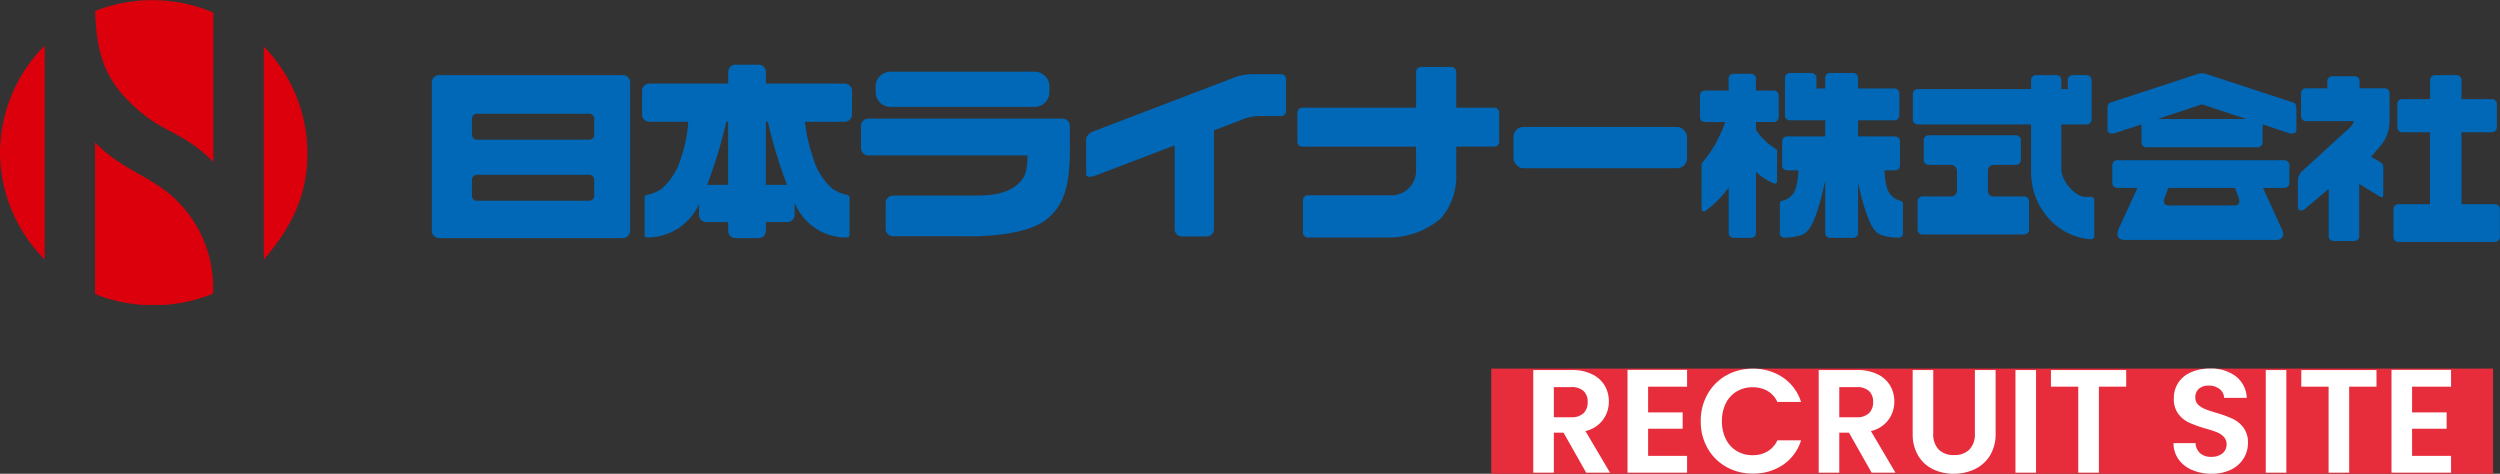 <svg xmlns="http://www.w3.org/2000/svg" xmlns:xlink="http://www.w3.org/1999/xlink" width="238" height="45.098" viewBox="0 0 238 45.098">
  <rect x="0" y="0" width="238" height="45.098" fill="#333333" stroke="none"/>
  <defs>
    <clipPath id="clip-path">
      <rect id="Rectangle_36495" data-name="Rectangle 36495" width="238" height="29.031" fill="none"/>
    </clipPath>
  </defs>
  <g id="logo" transform="translate(-51 -20)">
    <g id="Group_19396" data-name="Group 19396" transform="translate(-110 27)">
      <rect id="Rectangle_31042" data-name="Rectangle 31042" width="95.374" height="10.01" transform="translate(302.966 28.088)" fill="#e72c3c"/>
      <path id="Path_37689" data-name="Path 37689" d="M6.006,0,3.85-3.808H2.926V0H.966V-9.772H4.634a4.283,4.283,0,0,1,1.932.4A2.787,2.787,0,0,1,7.763-8.3a2.942,2.942,0,0,1,.4,1.519A2.91,2.91,0,0,1,7.6-5.033,2.877,2.877,0,0,1,5.936-3.962L8.274,0ZM2.926-5.278H4.564a1.637,1.637,0,0,0,1.19-.385,1.433,1.433,0,0,0,.392-1.071,1.367,1.367,0,0,0-.392-1.043,1.676,1.676,0,0,0-1.19-.371H2.926ZM11.9-8.19v2.45h3.29v1.554H11.9V-1.6h3.71V0H9.94V-9.786h5.67v1.6ZM16.912-4.9a5.119,5.119,0,0,1,.651-2.583,4.649,4.649,0,0,1,1.778-1.778A5.045,5.045,0,0,1,21.868-9.9a4.971,4.971,0,0,1,2.87.84A4.392,4.392,0,0,1,26.46-6.734H24.206a2.336,2.336,0,0,0-.945-1.05,2.773,2.773,0,0,0-1.407-.35,2.9,2.9,0,0,0-1.519.4A2.723,2.723,0,0,0,19.3-6.608,3.715,3.715,0,0,0,18.928-4.9,3.726,3.726,0,0,0,19.3-3.2a2.714,2.714,0,0,0,1.036,1.134,2.9,2.9,0,0,0,1.519.4,2.73,2.73,0,0,0,1.407-.357,2.379,2.379,0,0,0,.945-1.057H26.46A4.368,4.368,0,0,1,24.745-.749a4.992,4.992,0,0,1-2.877.833,5.045,5.045,0,0,1-2.527-.637,4.663,4.663,0,0,1-1.778-1.771A5.08,5.08,0,0,1,16.912-4.9ZM33.18,0,31.024-3.808H30.1V0H28.14V-9.772h3.668a4.283,4.283,0,0,1,1.932.4,2.787,2.787,0,0,1,1.2,1.078,2.942,2.942,0,0,1,.4,1.519,2.91,2.91,0,0,1-.56,1.743A2.877,2.877,0,0,1,33.11-3.962L35.448,0ZM30.1-5.278h1.638a1.637,1.637,0,0,0,1.19-.385,1.433,1.433,0,0,0,.392-1.071,1.367,1.367,0,0,0-.392-1.043,1.676,1.676,0,0,0-1.19-.371H30.1Zm8.946-4.494v6.048a2.074,2.074,0,0,0,.518,1.519,1.953,1.953,0,0,0,1.456.525,1.973,1.973,0,0,0,1.47-.525,2.074,2.074,0,0,0,.518-1.519V-9.772h1.974v6.034a3.9,3.9,0,0,1-.539,2.107A3.419,3.419,0,0,1,43-.336,4.578,4.578,0,0,1,40.992.1a4.455,4.455,0,0,1-1.981-.434,3.3,3.3,0,0,1-1.407-1.3,4.018,4.018,0,0,1-.518-2.107V-9.772Zm9.786,0V0h-1.96V-9.772Zm8.582,0V-8.19h-2.6V0H52.85V-8.19h-2.6V-9.772ZM65.548.1a4.641,4.641,0,0,1-1.841-.35,3.023,3.023,0,0,1-1.3-1.008,2.654,2.654,0,0,1-.49-1.554h2.1a1.358,1.358,0,0,0,.427.952,1.513,1.513,0,0,0,1.057.35,1.626,1.626,0,0,0,1.078-.329,1.07,1.07,0,0,0,.392-.861,1,1,0,0,0-.266-.714,1.864,1.864,0,0,0-.665-.441,11,11,0,0,0-1.1-.357A11.77,11.77,0,0,1,63.4-4.767a2.71,2.71,0,0,1-1.022-.826A2.354,2.354,0,0,1,61.95-7.07a2.641,2.641,0,0,1,.434-1.512A2.76,2.76,0,0,1,63.6-9.569a4.431,4.431,0,0,1,1.792-.343,3.888,3.888,0,0,1,2.457.735,2.725,2.725,0,0,1,1.043,2.051H66.738a1.12,1.12,0,0,0-.427-.833,1.609,1.609,0,0,0-1.057-.329,1.361,1.361,0,0,0-.917.294,1.063,1.063,0,0,0-.343.854.883.883,0,0,0,.259.651,1.975,1.975,0,0,0,.644.42q.385.161,1.085.371a11.4,11.4,0,0,1,1.554.56,2.791,2.791,0,0,1,1.036.84,2.333,2.333,0,0,1,.434,1.47A2.765,2.765,0,0,1,68.6-1.372,2.866,2.866,0,0,1,67.41-.3,4.059,4.059,0,0,1,65.548.1Zm7.112-9.87V0H70.7V-9.772Zm8.582,0V-8.19h-2.6V0h-1.96V-8.19h-2.6V-9.772ZM84.63-8.19v2.45h3.29v1.554H84.63V-1.6h3.71V0H82.67V-9.786h5.67v1.6Z" transform="translate(306 38)" fill="#fff"/>
    </g>
    <g id="Group_63188" data-name="Group 63188" transform="translate(51 20)">
      <g id="Group_23339" data-name="Group 23339" transform="translate(0 0)" clip-path="url(#clip-path)">
        <g id="Group_23341" data-name="Group 23341" transform="translate(0 0)">
          <path id="Path_37423" data-name="Path 37423" d="M0,18.816A14.513,14.513,0,0,1,4.251,8.735V29.087A14.527,14.527,0,0,1,0,18.816" transform="translate(0 -4.387)" fill="#dc000c"/>
          <path id="Path_37424" data-name="Path 37424" d="M26.219,33.033a11.635,11.635,0,0,1,3.184,8.6,15.042,15.042,0,0,1-11.228.038V27.234c2.776,2.842,5.619,3.221,8.044,5.8" transform="translate(-9.127 -13.677)" fill="#dc000c"/>
          <path id="Path_37425" data-name="Path 37425" d="M22.857,10.943c2.018,1.618,4.2,1.982,6.586,4.483L29.451,1.2a14.884,14.884,0,0,0-11.256-.152c.151,4.4,1.024,6.973,4.662,9.892" transform="translate(-9.137 -0.001)" fill="#dc000c"/>
          <path id="Path_37426" data-name="Path 37426" d="M54.6,19.024c0,3.877-1.349,6.887-4.152,10.157V8.9A14.558,14.558,0,0,1,54.6,19.024" transform="translate(-25.333 -4.471)" fill="#dc000c"/>
        </g>
        <path id="Path_37427" data-name="Path 37427" d="M100.761,14.364H83.281a.691.691,0,0,0-.7.638V29.118a.71.71,0,0,0,.638.763H100.7a.717.717,0,0,0,.764-.7V15.064a.7.7,0,0,0-.7-.7m-2.726,11.49a.468.468,0,0,1-.469.467h-10.7a.468.468,0,0,1-.469-.467V24.321a.468.468,0,0,1,.469-.467h10.7a.468.468,0,0,1,.469.467Zm0-5.812a.468.468,0,0,1-.469.467h-10.7a.468.468,0,0,1-.469-.467V18.509a.468.468,0,0,1,.469-.467h10.7a.468.468,0,0,1,.469.467Z" transform="translate(-41.471 -7.213)" fill="#0068b7"/>
        <path id="Path_37428" data-name="Path 37428" d="M142.061,14.175h-7.5v-1.1a.691.691,0,0,0-.684-.7h-2.221a.691.691,0,0,0-.683.7v1.1h-7.5a.7.7,0,0,0-.7.7v2.231a.7.7,0,0,0,.7.7h3.7a13.023,13.023,0,0,1-.679,3.4,6.115,6.115,0,0,1-1.844,2.97,3.645,3.645,0,0,1-1.381.591c-.285.066-.249.278-.249.278v3.539s-.042.277.357.236a5.386,5.386,0,0,0,4.806-3.149l.01-.023V26.66a.7.7,0,0,0,.7.7h2.08v.826a.691.691,0,0,0,.683.7h2.221a.691.691,0,0,0,.684-.7v-.826h2.035a.7.7,0,0,0,.7-.7V25.525l.067.148a5.291,5.291,0,0,0,4.88,3.154c.314.022.283-.3.283-.3V25.053a.263.263,0,0,0-.2-.271,4.019,4.019,0,0,1-1.431-.6,6.115,6.115,0,0,1-1.844-2.97,15.735,15.735,0,0,1-.776-3.4h3.788a.7.7,0,0,0,.7-.7V14.876a.7.7,0,0,0-.7-.7m-11.092,9.643h-2.006a44.165,44.165,0,0,0,1.826-6.01h.18Zm3.588,0v-6.01h.192a44.252,44.252,0,0,0,1.825,6.01Z" transform="translate(-61.65 -6.217)" fill="#0068b7"/>
        <path id="Rectangle_36493" data-name="Rectangle 36493" d="M1.407,0H15.136a1.408,1.408,0,0,1,1.408,1.408v.533a1.408,1.408,0,0,1-1.408,1.408H1.407A1.407,1.407,0,0,1,0,1.942V1.407A1.407,1.407,0,0,1,1.407,0Z" transform="translate(83.361 6.825)" fill="#0068b7"/>
        <path id="Path_37429" data-name="Path 37429" d="M183.842,22.679H165.353a.7.7,0,0,0-.7.7v2.107a.7.7,0,0,0,.7.7h15.16c-.045,1.432-.175,1.943-.722,2.528-1.208,1.29-3.119,1.29-4.524,1.29v.008H167.7a.7.7,0,0,0-.7.7v2.466a.7.7,0,0,0,.7.7h7.563v.011c2.613-.033,5.618-.425,7.121-1.666,1.738-1.435,2.157-3.506,2.156-6.738h0V23.379a.7.7,0,0,0-.7-.7" transform="translate(-82.686 -11.389)" fill="#0068b7"/>
        <path id="Path_37430" data-name="Path 37430" d="M226.267,14.183h-2.845a5.238,5.238,0,0,0-1.869.418l-13.212,5.05c-.65.285-.635.759-.635.759l.007,3.3s-.036.431.847.138l7.574-2.887v7.975a.7.7,0,0,0,.7.7h2.34a.7.7,0,0,0,.7-.7v-9.4l2.494-.95A4.647,4.647,0,0,1,224,18.171h2.263a.47.47,0,0,0,.471-.467V14.65a.47.47,0,0,0-.471-.467" transform="translate(-104.307 -7.122)" fill="#0068b7"/>
        <path id="Path_37431" data-name="Path 37431" d="M266.852,16.679h-3.62V13.263a.469.469,0,0,0-.47-.467h-2.883a.469.469,0,0,0-.47.467v3.415H248.579a.464.464,0,0,0-.468.46v2.788a.463.463,0,0,0,.468.46h10.829v2.186a2.354,2.354,0,0,1-2.5,2.446h-7.8a.466.466,0,0,0-.468.464v3.091a.466.466,0,0,0,.468.465s7.867.007,7.89,0a7.669,7.669,0,0,0,4.77-1.827,6.141,6.141,0,0,0,1.466-4.27c0-.007,0-2.56,0-2.56h3.62a.463.463,0,0,0,.467-.46V17.139a.464.464,0,0,0-.467-.46" transform="translate(-124.598 -6.426)" fill="#0068b7"/>
        <rect id="Rectangle_36494" data-name="Rectangle 36494" width="16.519" height="3.93" rx="0.938" transform="translate(144.086 12.085)" fill="#0068b7"/>
        <path id="Path_37432" data-name="Path 37432" d="M332.114,15.706h-1.693V14.573a.467.467,0,0,0-.467-.466H328.29a.467.467,0,0,0-.467.466v1.133h-2.26a.469.469,0,0,0-.471.467v2.063a.469.469,0,0,0,.471.467H327.5a12.154,12.154,0,0,1-2.142,3.819.44.44,0,0,0-.11.318l-.006,4.062s.015.507.4.245a10.093,10.093,0,0,0,2.186-2.219v4.333a.467.467,0,0,0,.467.466h1.664a.467.467,0,0,0,.467-.466V23.443a6,6,0,0,0,1.616,1.068c.4.172.391-.166.391-.166l.007-2.887a.21.21,0,0,0-.122-.2,5.97,5.97,0,0,1-1.892-1.8V18.7h1.693a.469.469,0,0,0,.471-.467V16.173a.469.469,0,0,0-.471-.467" transform="translate(-163.257 -7.084)" fill="#0068b7"/>
        <path id="Path_37433" data-name="Path 37433" d="M351.886,26.14a1.769,1.769,0,0,1-1.347-1.4,6.012,6.012,0,0,1-.2-1.507h1.008a.467.467,0,0,0,.467-.467v-2.3A.467.467,0,0,0,351.35,20h-3.529V18.47h3.463a.467.467,0,0,0,.468-.467v-2.1a.468.468,0,0,0-.468-.467h-3.463v-1a.464.464,0,0,0-.461-.467h-2.207a.464.464,0,0,0-.462.467v1h-.833v-1a.467.467,0,0,0-.467-.467h-2.063a.467.467,0,0,0-.467.467V18a.467.467,0,0,0,.467.467h3.363V20h-3.629a.467.467,0,0,0-.467.467v2.3a.466.466,0,0,0,.467.467h1.071a5.985,5.985,0,0,1-.2,1.507,1.721,1.721,0,0,1-1.354,1.4c-.253.061-.2.243-.2.243l0,2.873s-.018.385.5.385a5.386,5.386,0,0,0,1.575-.26c.739-.286,1.116-1.116,1.661-2.828.175-.551.4-1.524.575-2.332v4.97a.464.464,0,0,0,.462.467h2.207a.464.464,0,0,0,.461-.467v-4.8c.17.772.376,1.653.539,2.167.545,1.712.92,2.542,1.66,2.828a5.377,5.377,0,0,0,1.574.26c.513,0,.5-.385.5-.385l0-2.844s.058-.19-.209-.276" transform="translate(-170.933 -7.017)" fill="#0068b7"/>
        <path id="Path_37434" data-name="Path 37434" d="M376.855,31.694h-2.848a.523.523,0,0,1-.6-.572V29.234a.553.553,0,0,1,.591-.55h2.08a.464.464,0,0,0,.467-.461V26.332a.465.465,0,0,0-.467-.462H367.76a.464.464,0,0,0-.467.462v1.891a.464.464,0,0,0,.467.461h2.085a.6.6,0,0,1,.618.6v1.834a.559.559,0,0,1-.6.572h-2.684a.467.467,0,0,0-.467.467v2.69a.467.467,0,0,0,.467.467h9.678a.467.467,0,0,0,.467-.467v-2.69a.467.467,0,0,0-.467-.467" transform="translate(-184.157 -12.991)" fill="#0068b7"/>
        <path id="Path_37435" data-name="Path 37435" d="M382.722,25.949a.344.344,0,0,0-.051.008v0l-.453,0c-1.027-.024-2.26-1.6-2.278-2.536V19.057h2.413a.463.463,0,0,0,.467-.458V14.833a.467.467,0,0,0-.467-.467h-1.331a.467.467,0,0,0-.467.467v.859h-.615v-.86a.467.467,0,0,0-.467-.467h-1.945a.467.467,0,0,0-.467.467v.86H366.268a.462.462,0,0,0-.467.458V18.6a.462.462,0,0,0,.467.458H377.06v4.515h0c0,.012,0,.024,0,.036v.256a.454.454,0,0,0,.017.086,6.363,6.363,0,0,0,1.42,3.769,5.928,5.928,0,0,0,4.156,2.264.508.508,0,0,0,.068.01.324.324,0,0,0,.356-.277v-3.49a.324.324,0,0,0-.356-.277" transform="translate(-183.701 -7.214)" fill="#0068b7"/>
        <path id="Path_37436" data-name="Path 37436" d="M420.34,30.632H404.415a.467.467,0,0,0-.467.467v1.707a.466.466,0,0,0,.467.467h1.923l-1.784,3.9c-.45,1.075.537,1.049.537,1.049h14.29s1.24.147.7-1.048l-1.788-3.9h2.048a.466.466,0,0,0,.467-.467V31.1a.467.467,0,0,0-.467-.467m-4.354,3.624c.242.779-.461.689-.461.689H409.37s-.756.067-.417-.81l.334-.862h6.344Z" transform="translate(-202.858 -15.383)" fill="#0068b7"/>
        <path id="Path_37437" data-name="Path 37437" d="M421.009,17.34c-.009-.423-.245-.516-.245-.516l-8.242-2.7a1.411,1.411,0,0,0-.966-.014l-8.284,2.713s-.237.093-.245.516l0,2.053c.02.567.812.293.812.293l2.422-.8V20.6a.466.466,0,0,0,.465.467h10.6a.466.466,0,0,0,.465-.467V18.889l2.414.8s.791.274.811-.293Zm-13.217,1.038,4.226-1.4,4.225,1.4Z" transform="translate(-202.393 -7.047)" fill="#0068b7"/>
        <path id="Path_37438" data-name="Path 37438" d="M467.4,26.658h-3.2V19.808h2.9a.467.467,0,0,0,.467-.467V17.122a.467.467,0,0,0-.467-.467h-2.9V14.839a.467.467,0,0,0-.467-.467h-2.055a.467.467,0,0,0-.467.467v1.817h-2.658a.467.467,0,0,0-.467.467v2.219a.467.467,0,0,0,.467.467H461.2v6.849h-3.012a.467.467,0,0,0-.467.467v2.654a.467.467,0,0,0,.467.467h9.2a.467.467,0,0,0,.467-.467V27.124a.467.467,0,0,0-.467-.467" transform="translate(-229.864 -7.217)" fill="#0068b7"/>
        <path id="Path_37439" data-name="Path 37439" d="M448.168,18.7V17.289h0V16.2a.467.467,0,0,0-.467-.467h-2.386v-.68a.467.467,0,0,0-.467-.467h-2.138a.467.467,0,0,0-.467.467v.68h-2.034a.467.467,0,0,0-.467.467v2.191a.468.468,0,0,0,.467.467h4.559a1.354,1.354,0,0,1-.3.539l-4.693,4.29a1.343,1.343,0,0,0-.331.846v2.423c0,.671.593.323.593.323l2.337-1.966v4.489a.467.467,0,0,0,.467.467h1.974a.467.467,0,0,0,.467-.467V24.841l1.965,1.2s.32.207.32-.134l.01-2.627a.536.536,0,0,0-.237-.486l-.923-.547.957-1.118a3.636,3.636,0,0,0,.792-2.43" transform="translate(-220.684 -7.327)" fill="#0068b7"/>
      </g>
    </g>
  </g>
</svg>

